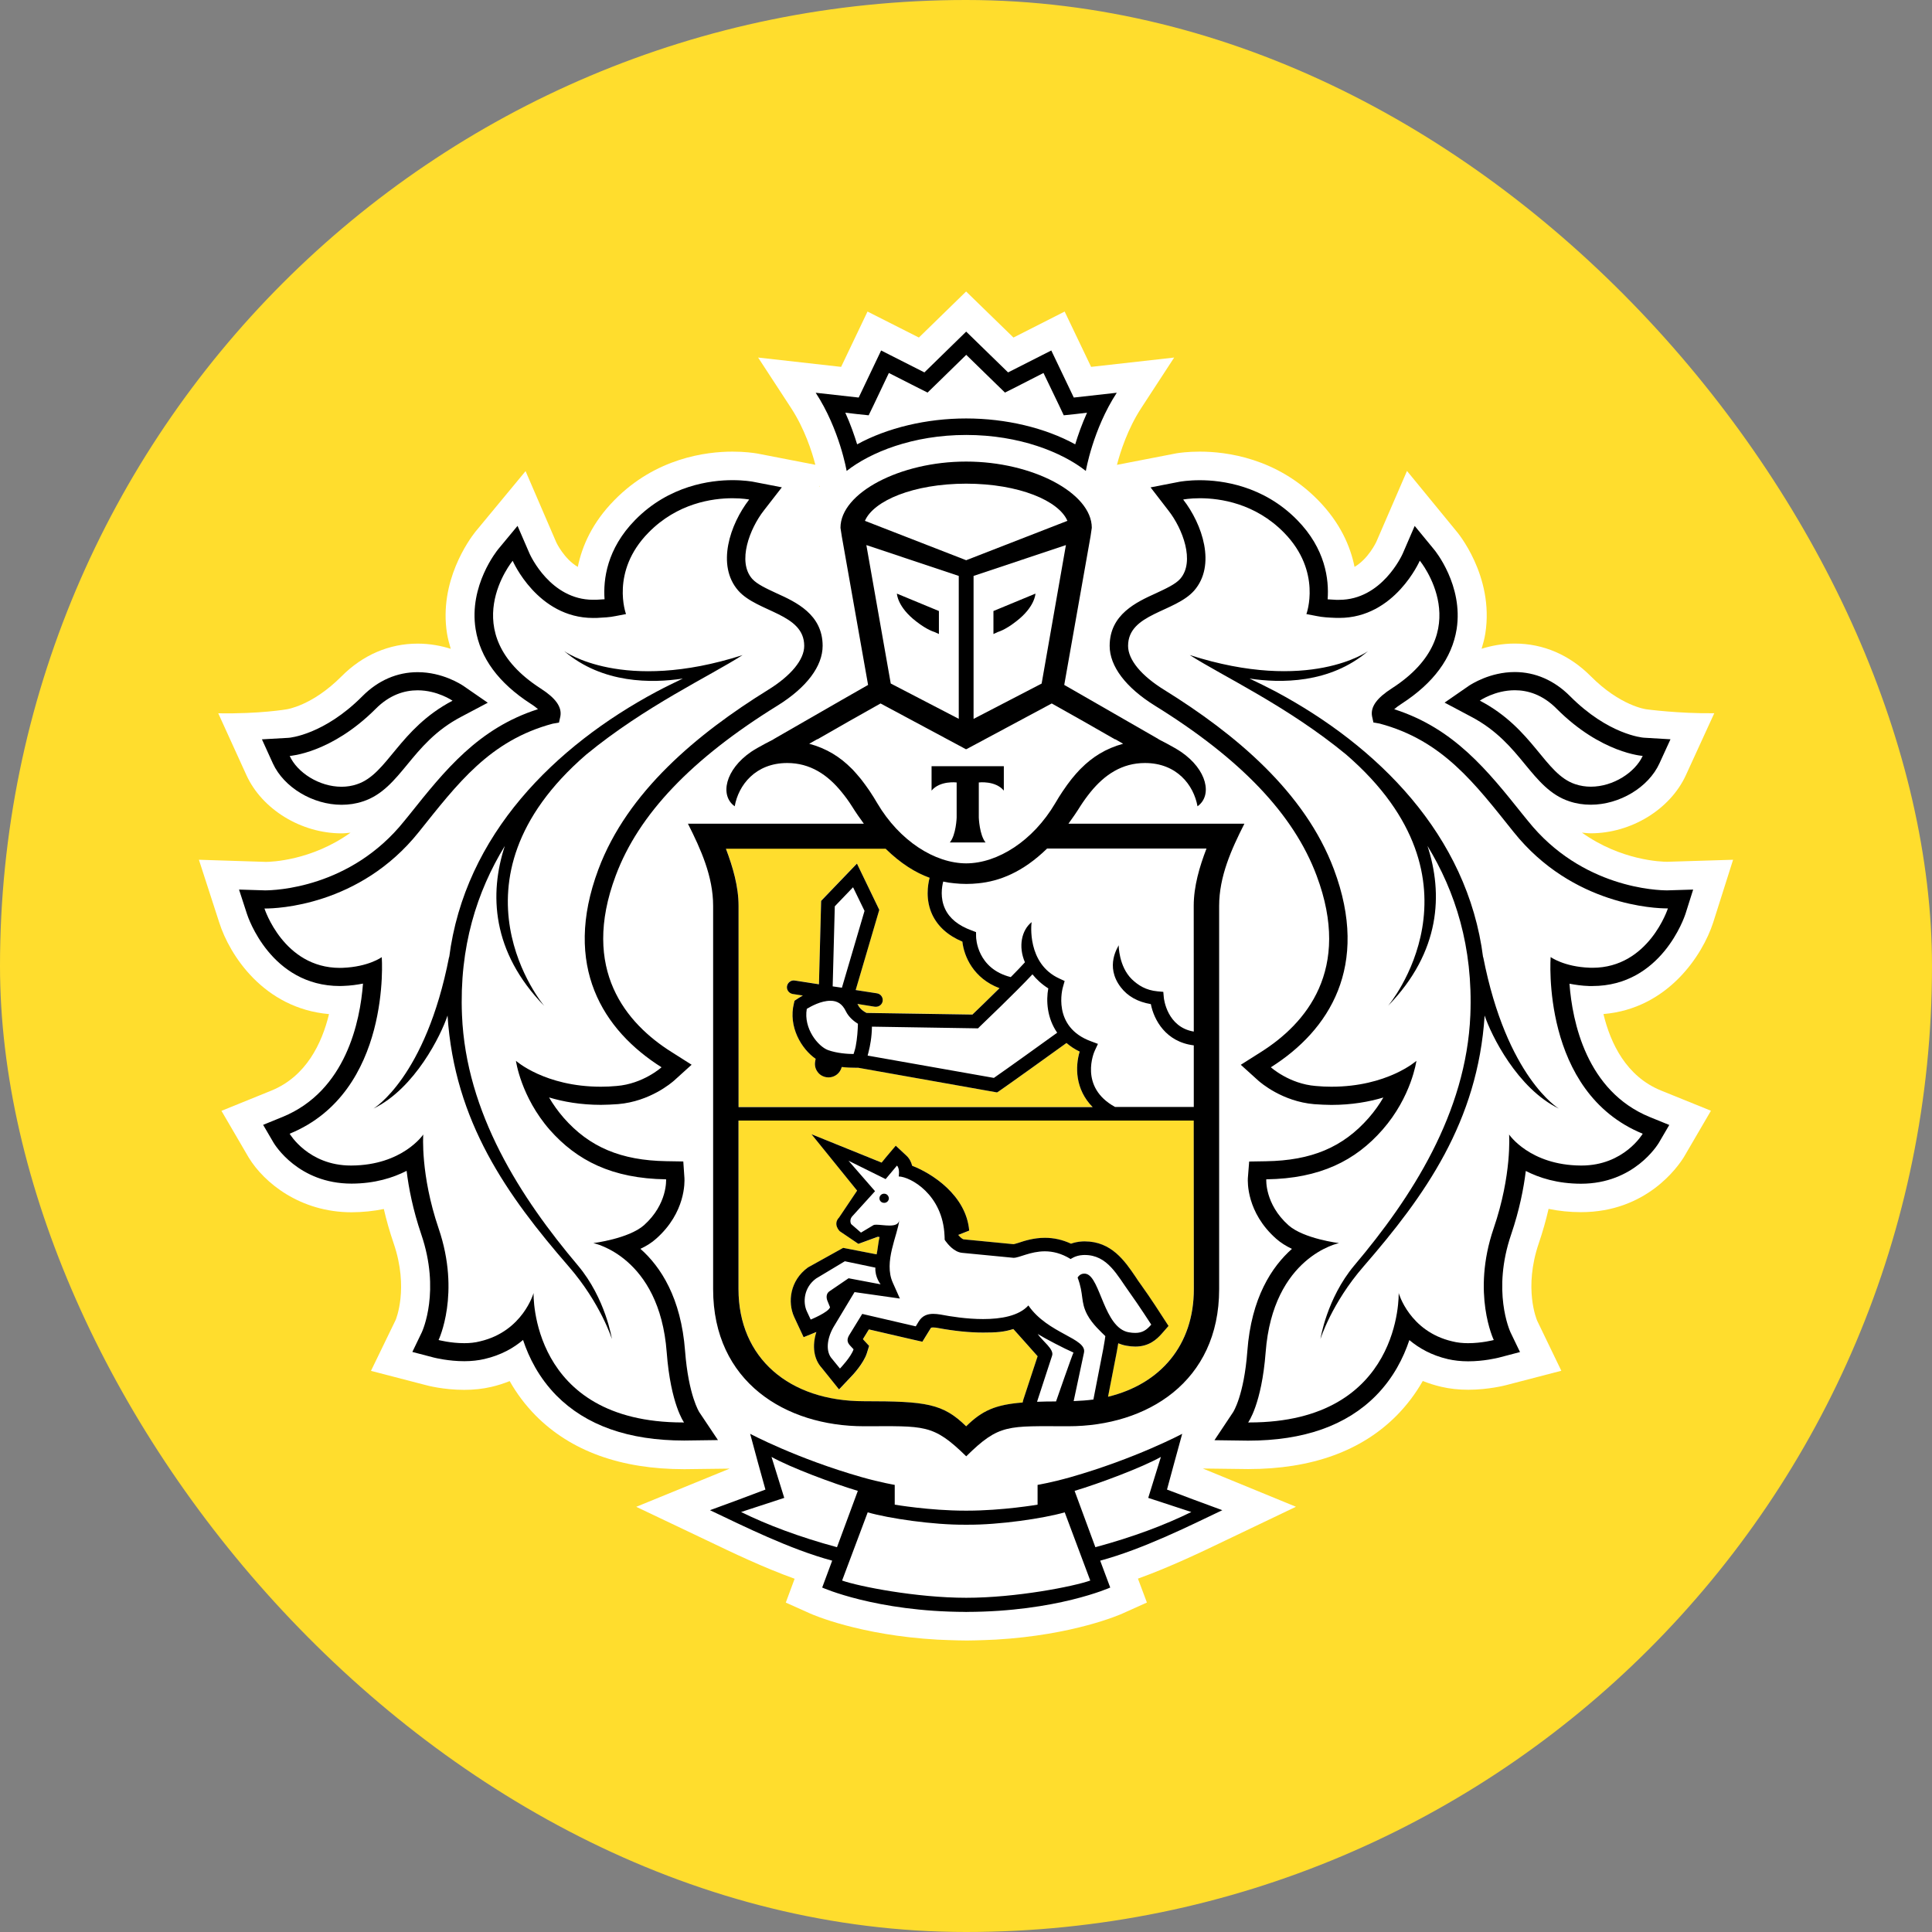 <?xml version="1.0" encoding="UTF-8"?> <svg xmlns="http://www.w3.org/2000/svg" width="397" height="397" viewBox="0 0 397 397" fill="none"><rect x="0" y="0" width="397" height="397" fill="#808080" stroke="none"/> <rect width="397" height="397" rx="198.5" fill="#FFDD2D"></rect> <path d="M352.035 189.565L356.127 176.667L342.588 177.084C341.444 177.084 333.13 176.852 325.064 171.093C325.665 171.152 326.266 171.232 326.88 171.232C335.182 171.232 343.213 166.31 346.433 159.273L352.259 146.56C344.959 146.653 338.284 145.748 338.284 145.748C338.224 145.736 332.965 145.074 326.88 138.955C322.516 134.567 317.115 132.244 311.265 132.244C308.707 132.244 306.418 132.697 304.449 133.312C304.756 132.279 305.05 131.234 305.217 130.154C307.079 118.253 299.296 109.174 299.296 109.186L289.119 96.774L282.809 111.357C282.785 111.403 281.193 114.817 278.34 116.489C277.479 112.204 275.368 107.386 270.851 102.776C262.336 94.092 251.97 92.803 246.545 92.803C244.033 92.803 242.241 93.07 241.804 93.139L229.516 95.52C230.223 92.815 231.733 88.112 234.493 83.874L241.274 73.472L224.209 75.387L218.772 64.02L208.253 69.361L198.524 59.898L188.818 69.361L178.263 64.02L172.838 75.387L155.786 73.472L162.578 83.874C165.338 88.112 166.847 92.803 167.543 95.508L155.82 93.233L155.42 93.163C154.83 93.07 153.05 92.803 150.526 92.803C145.1 92.803 134.735 94.103 126.243 102.776C121.714 107.375 119.604 112.204 118.731 116.489C115.901 114.84 114.32 111.473 114.32 111.473L107.999 96.808L97.657 109.302C96.395 110.915 90.157 119.45 91.855 130.178C92.032 131.246 92.315 132.291 92.622 133.324C90.664 132.709 88.376 132.256 85.817 132.256C79.968 132.256 74.566 134.578 70.191 138.967C64.129 145.063 58.893 145.748 58.941 145.748C58.941 145.748 53.409 146.722 44.847 146.571L50.638 159.286C53.858 166.333 61.9 171.245 70.191 171.245C70.816 171.245 71.417 171.163 72.031 171.105C63.988 176.864 55.674 177.096 54.671 177.107L40.873 176.667L45.048 189.554C47.147 196.196 54.164 207.202 67.609 208.386C66.146 214.424 62.903 221.182 55.78 224.096L45.508 228.264L51.109 237.866C54.27 243.044 61.688 249.105 72.254 249.105C74.543 249.093 76.748 248.872 78.871 248.432C79.413 250.8 80.097 253.169 80.899 255.514C84.048 264.732 81.335 271.165 81.3 271.235L76.229 281.696L87.55 284.633C87.692 284.68 91.112 285.597 95.393 285.597C97.339 285.597 99.19 285.4 100.936 284.994C102.256 284.691 103.519 284.285 104.733 283.797C106.195 286.386 107.976 288.743 110.052 290.856C117.305 298.183 127.577 301.898 140.596 301.898H140.643L149.936 301.782L130.737 309.631L145.313 316.563C150.608 319.105 156.894 322.112 163.286 324.411L161.47 329.311L166.494 331.563C166.941 331.76 176.6 336.022 192.663 336.927C192.663 336.927 196.543 337.102 198.677 337.102C200.811 337.102 204.644 336.916 204.644 336.916C220.601 335.987 230.188 331.772 230.637 331.563L235.672 329.299L233.832 324.388C240.413 322.019 246.922 318.896 251.994 316.458L266.299 309.619L247.158 301.759L256.487 301.875C269.518 301.875 279.802 298.16 287.042 290.822C289.106 288.72 290.888 286.364 292.362 283.774C293.577 284.262 294.85 284.668 296.17 284.97C297.904 285.376 299.756 285.574 301.702 285.574C305.911 285.574 309.367 284.657 309.461 284.633L320.83 281.673L315.877 271.409C315.759 271.142 313.047 264.721 316.195 255.491C316.997 253.134 317.669 250.765 318.212 248.408C320.347 248.849 322.575 249.081 324.875 249.081C338.331 249.081 344.782 239.758 346.032 237.738L351.575 228.241L341.303 224.084C334.168 221.169 330.937 214.4 329.486 208.375C342.741 207.26 349.864 196.253 352.035 189.565ZM168.439 99.955L168.298 99.99L168.416 99.839L168.439 99.955Z" fill="white"></path> <path d="M198.536 99.387C187.662 99.398 179.514 102.904 177.732 107.026L198.536 115.108L219.339 107.026C217.57 102.904 209.421 99.398 198.536 99.387Z" fill="white"></path> <path d="M198.747 313.311H198.723H198.546H198.345H198.333C191.741 313.358 182.672 312.022 178.297 310.769L173.037 324.782C176.504 326.002 188.25 328.324 198.546 328.324C208.817 328.324 220.575 325.99 224.031 324.782L218.782 310.769C214.396 312.034 205.338 313.358 198.747 313.311Z" fill="white"></path> <path d="M238.551 299.379C234.635 301.562 225.896 304.836 220.813 306.357L225.083 317.932C232.948 315.819 239.434 313.346 244.801 310.699L235.944 307.796L238.551 299.379Z" fill="white"></path> <path d="M158.533 299.379L161.151 307.796L152.283 310.699C157.637 313.346 164.158 315.819 171.989 317.932L176.258 306.357C171.198 304.836 162.448 301.55 158.533 299.379Z" fill="white"></path> <path d="M198.537 85.986C206.733 85.986 214.776 87.914 220.955 91.305C221.522 89.435 222.311 87.171 223.385 84.802L221.05 85.081L218.597 85.337L217.558 83.142L214.433 76.64L208.737 79.566L206.521 80.68L204.751 78.962L198.56 72.925L192.381 78.962L190.611 80.68L188.395 79.566L182.663 76.64L179.573 83.142L178.512 85.337L176.059 85.081L173.724 84.802C174.797 87.182 175.576 89.435 176.153 91.305C182.345 87.914 190.364 85.986 198.537 85.986Z" fill="white"></path> <path d="M323.672 161.132C324.734 161.492 325.819 161.654 326.892 161.654C331.526 161.654 336.008 158.705 337.553 155.326C337.553 155.326 329.05 154.816 319.91 145.678C316.998 142.717 313.92 141.835 311.278 141.835C307.174 141.835 304.096 143.971 304.096 143.971C315.135 149.753 317.386 159.042 323.672 161.132Z" fill="white"></path> <path d="M70.185 161.654C71.257 161.654 72.343 161.492 73.381 161.132C79.69 159.042 81.954 149.753 92.993 143.971C92.993 143.971 89.902 141.835 85.822 141.835C83.169 141.835 80.091 142.717 77.166 145.678C68.038 154.816 59.535 155.326 59.535 155.326C61.056 158.705 65.55 161.654 70.185 161.654Z" fill="white"></path> <path d="M326.671 198.878C326.86 198.889 327.025 198.889 327.225 198.889C338.794 198.889 342.722 186.686 342.722 186.686H342.497C340.375 186.686 323.168 186.199 311.01 170.977C303.002 160.969 296.445 152.168 283.484 148.708L282.211 148.487L281.927 147.21C281.574 145.259 282.93 143.437 286.008 141.463C303.886 129.934 291.751 115.234 291.751 115.234C291.751 115.234 286.645 126.996 275.218 126.996C274.946 126.996 274.651 126.984 274.368 126.984C273.071 126.915 271.821 126.868 270.559 126.602L268.448 126.195C268.448 126.195 271.703 117.475 263.849 109.464C257.928 103.415 250.723 102.394 246.56 102.394C244.46 102.394 243.128 102.66 243.128 102.66C247.079 107.745 249.933 116.175 245.369 121.376C241.43 125.846 231.807 126.067 231.807 132.731C231.807 135.553 234.484 138.851 239.295 141.811C253.766 150.786 268.13 162.687 274.097 178.64C281.562 198.541 273.154 211.742 261.148 219.312C261.148 219.312 264.91 222.725 270.371 223.155C271.479 223.26 272.564 223.306 273.579 223.306C285.1 223.306 291.056 217.988 291.056 217.988C291.056 217.988 290.076 225.337 284.074 232.165C278.543 238.469 271.278 242.174 260.204 242.336C260.204 242.336 259.851 247.398 264.757 251.775C267.893 254.539 275.147 255.444 275.147 255.444C275.147 255.444 261.573 258.149 260.075 277.888C259.261 288.58 256.49 292.296 256.49 292.296H256.738C288.237 292.296 287.423 265.697 287.423 265.697C287.423 265.697 289.616 273.568 298.403 275.623C299.463 275.902 300.596 276.007 301.681 276.007C304.512 276.007 306.964 275.356 306.964 275.356C306.964 275.356 302.365 265.801 306.929 252.437C310.715 241.349 310.101 233.129 310.101 233.129C310.101 233.129 314.347 239.445 324.867 239.503H324.972C333.735 239.503 337.555 232.966 337.555 232.966C316.552 224.386 318.628 196.683 318.628 196.683C318.628 196.683 321.353 198.68 326.671 198.878ZM320.349 227.81C311.811 223.666 306.41 212.659 305.101 208.688C303.685 230.516 292.86 245.668 280.206 260.251C273.637 267.809 271.349 275.158 271.349 275.158C271.349 275.158 272.611 266.834 278.295 260.054C290.1 246.086 301.316 228.705 302.153 208.607C302.731 194.581 299.063 183.203 293.344 173.834C296.539 183.598 296.091 195.557 285.23 206.714C285.23 206.714 306.846 181.206 276.621 155.059C264.521 145.109 251.289 138.967 244.473 134.613C269.097 142.52 281.114 133.811 281.114 133.811C273.247 140.522 263.071 140.406 256.761 139.443C258.471 140.267 260.252 141.126 262.174 142.136C282.93 153.236 301.587 171.499 304.771 196.799V196.601C309.606 221.436 320.349 227.81 320.349 227.81Z" fill="white"></path> <path d="M121.926 255.444C121.926 255.444 129.179 254.55 132.316 251.775C137.209 247.398 136.868 242.336 136.868 242.336C125.783 242.184 118.53 238.469 112.964 232.177C107.007 225.35 106.017 218 106.017 218C106.017 218 111.972 223.318 123.483 223.318C124.521 223.318 125.594 223.271 126.702 223.167C132.163 222.737 135.936 219.323 135.936 219.323C123.93 211.753 115.511 198.541 122.964 178.64C128.943 162.698 143.295 150.786 157.766 141.811C162.577 138.851 165.254 135.564 165.254 132.731C165.254 126.067 155.642 125.846 151.703 121.376C147.14 116.175 150.006 107.734 153.944 102.66C153.944 102.66 152.635 102.394 150.524 102.394C146.373 102.394 139.167 103.415 133.247 109.464C125.369 117.475 128.637 126.195 128.637 126.195L126.525 126.602C125.264 126.868 124.001 126.915 122.716 126.984C122.422 126.984 122.162 126.996 121.879 126.996C110.428 126.996 105.345 115.246 105.345 115.246C105.345 115.246 93.21 129.946 111.076 141.474C114.154 143.448 115.499 145.271 115.145 147.222L114.861 148.499L113.565 148.72C100.628 152.18 94.059 160.98 86.052 170.988C73.916 186.187 56.733 186.686 54.588 186.686H54.351C54.351 186.686 58.279 198.889 69.847 198.889C70.036 198.889 70.201 198.889 70.402 198.878C75.72 198.691 78.456 196.683 78.456 196.683C78.456 196.683 80.509 224.374 59.529 232.966C59.529 232.966 63.35 239.503 72.112 239.503H72.218C82.749 239.445 86.983 233.129 86.983 233.129C86.983 233.129 86.37 241.349 90.144 252.437C94.707 265.801 90.132 275.356 90.132 275.356C90.132 275.356 92.585 276.007 95.403 276.007C96.5 276.007 97.62 275.902 98.67 275.623C107.443 273.568 109.649 265.697 109.649 265.697C109.649 265.697 108.847 292.296 140.347 292.296H140.57C140.57 292.296 137.811 288.58 137.009 277.888C135.5 258.149 121.926 255.444 121.926 255.444ZM116.867 260.251C104.213 245.668 93.398 230.516 91.971 208.688C90.663 212.648 85.285 223.666 76.747 227.81C76.747 227.81 87.478 221.436 92.302 196.601V196.799C95.498 171.512 114.143 153.236 134.91 142.136C136.809 141.114 138.613 140.256 140.312 139.443C134.002 140.406 123.825 140.522 115.959 133.811C115.959 133.811 127.976 142.52 152.588 134.613C145.772 138.967 132.551 145.109 120.452 155.059C90.214 181.206 111.843 206.714 111.843 206.714C100.97 195.544 100.534 183.598 103.729 173.834C97.998 183.215 94.342 194.581 94.931 208.607C95.757 228.705 106.972 246.086 118.754 260.054C124.45 266.823 125.736 275.158 125.736 275.158C125.736 275.158 123.423 267.809 116.867 260.251Z" fill="white"></path> <path d="M175.247 158.195C175.766 158.741 176.273 159.334 176.757 159.925C176.875 160.065 176.98 160.192 177.098 160.355C177.547 160.947 178.007 161.574 178.443 162.212C178.537 162.34 178.632 162.491 178.738 162.642C179.269 163.432 179.764 164.245 180.259 165.081C184.799 172.801 192.076 177.411 198.527 177.422C204.989 177.411 212.242 172.801 216.807 165.081C217.314 164.221 217.821 163.385 218.351 162.607C218.433 162.491 218.517 162.387 218.587 162.271C219.035 161.609 219.507 160.959 220.003 160.332C220.108 160.192 220.202 160.076 220.297 159.96C220.804 159.345 221.323 158.741 221.854 158.183C221.948 158.091 222.018 158.009 222.101 157.94C224.412 155.606 227.172 153.829 230.78 152.843L229.177 151.926H229.083L222.69 148.269L216.122 144.564L198.574 153.969L198.527 153.934L198.491 153.969L180.931 144.564L174.375 148.256L167.971 151.914H167.9L166.272 152.831C169.893 153.818 172.641 155.571 174.964 157.905C175.07 157.998 175.141 158.102 175.247 158.195ZM191.427 157.441H198.857H206.275V162.456C204.53 160.355 201.133 160.785 201.133 160.785V168.018C201.133 168.018 201.263 171.571 202.524 173.115H198.857H195.177C196.463 171.583 196.581 168.018 196.581 168.018V160.785C196.581 160.785 193.196 160.355 191.427 162.456V157.441Z" fill="white"></path> <path d="M197.017 147.708V118.345L178.03 112.005L183.042 140.463L197.017 147.708ZM192.936 125.555V130.269L192.017 129.851C191.969 129.816 190.625 129.514 188.266 127.679C184.375 124.707 184.304 121.967 184.304 121.967L192.936 125.555Z" fill="white"></path> <path d="M214.047 140.463L219.036 112.005L200.061 118.345V147.708L214.047 140.463ZM204.141 125.555L212.773 121.979C212.773 121.979 212.703 124.719 208.799 127.691C206.453 129.526 205.096 129.827 205.049 129.862L204.129 130.28V125.555H204.141Z" fill="white"></path> <path d="M170.163 215.783C172.015 216.444 174.256 216.584 175.399 216.584C175.447 216.444 175.505 216.27 175.565 216.061C175.67 215.725 175.765 215.399 175.837 215.027C176.155 213.403 176.273 211.557 176.296 210.372C175.517 209.896 174.421 209.048 173.808 207.783C173.1 206.32 172.098 205.646 170.623 205.646C168.713 205.646 166.661 206.773 165.788 207.307C165.093 211.359 168.123 215.04 170.163 215.783Z" fill="white"></path> <path d="M212.157 200.199C208.631 203.973 201.731 210.545 201.389 210.881L200.977 211.299L179.171 210.962C179.159 213.087 178.805 214.898 178.464 216.222C178.405 216.443 178.346 216.675 178.287 216.907L204.232 221.494C206.932 219.636 214.362 214.294 217.24 212.205C215.14 209.186 214.939 205.61 215.411 203.091C214.044 202.22 212.994 201.245 212.157 200.199Z" fill="white"></path> <path d="M215.118 174.38C210.094 179.291 205.271 181.102 200.967 181.52C200.188 181.602 199.398 181.647 198.596 181.647H198.537H198.489C197.688 181.647 196.886 181.602 196.107 181.52C195.353 181.45 194.563 181.334 193.773 181.16C193.489 182.263 193.135 184.574 194.15 186.756C195.058 188.742 196.91 190.216 199.61 191.192L200.518 191.54L200.53 192.504C200.53 192.794 200.742 199.041 207.665 200.77C208.797 199.621 209.823 198.588 210.578 197.728C209.162 194.454 209.905 191.11 211.957 189.473C211.864 189.821 210.967 198.019 217.642 201.06L218.739 201.572L218.408 202.721C218.302 203.069 216.073 211 224.152 213.948L225.579 214.483L224.941 215.853C224.8 216.154 221.628 223.354 229.094 227.44H245.285V214.785C239.53 214.088 237.089 209.537 236.464 206.309C233.787 205.856 231.711 204.718 230.295 202.86C226.899 198.46 229.824 194.431 229.859 194.21C229.848 194.246 229.859 198.541 232.548 201.188C233.881 202.465 235.462 203.453 237.855 203.673L239.034 203.778L239.141 204.962C239.164 205.217 239.813 211.023 245.296 211.94L245.285 186.095C245.285 182.089 246.476 178.06 247.903 174.345H215.118V174.38Z" fill="white"></path> <path d="M171.545 186.22L171.109 202.685L173.007 202.963L177.654 187.173L175.295 182.319L171.545 186.22Z" fill="white"></path> <path d="M222.773 261.725C222.915 261.725 223.08 261.749 223.233 261.783C226.123 262.596 226.854 272.86 231.925 273.777C232.42 273.882 232.88 273.905 233.281 273.905C234.744 273.905 235.616 273.289 236.559 272.198C236.559 272.198 234.012 268.25 232.102 265.592C229.566 262.109 227.597 257.893 222.88 257.893C222.773 257.893 222.632 257.893 222.514 257.906C220.958 257.987 220.002 258.73 220.002 258.73C218.091 257.546 216.311 257.139 214.695 257.139C211.735 257.139 209.436 258.475 208.291 258.475H208.244L197.701 257.453C196.05 257.302 194.753 255.665 194.282 255.027C194.163 254.852 194.104 254.748 194.104 254.748C194.104 254.469 194.104 254.179 194.081 253.923C193.727 245.436 187.053 241.802 184.682 241.743C184.682 241.743 184.965 240.13 184.316 239.515L181.993 242.289L174.363 238.516L179.799 244.774L175.188 249.871C174.61 250.452 174.681 251.242 174.917 251.566L176.91 253.296L179.434 251.787C179.563 251.694 179.788 251.671 180.071 251.671C180.767 251.671 181.816 251.844 182.759 251.844C183.785 251.844 184.682 251.624 184.788 250.672C184.47 253.818 181.51 259.287 183.455 263.583L184.895 266.823L175.578 265.498L171.214 272.755C169.87 275.171 169.658 277.783 170.955 279.199L172.581 281.208C172.581 281.208 174.87 278.816 175.389 277.248L174.645 276.447C174.021 275.774 174.056 275.171 174.434 274.439L177.169 269.968L188.172 272.523L188.75 271.548C189.493 270.329 190.567 269.957 191.746 269.957C192.229 269.957 192.725 270.015 193.244 270.097C195.284 270.492 198.645 271.025 202.006 271.025C205.697 271.025 209.353 270.376 211.298 268.228C215.285 274.044 223.363 274.973 222.726 277.922L220.604 287.884C222.007 287.826 223.363 287.733 224.648 287.559L226.665 277.19C226.89 276.064 227.101 274.543 227.101 274.543C226.323 273.765 224.436 272.117 223.375 270.12C221.948 267.426 222.726 266.021 221.394 262.514C221.441 262.538 221.842 261.725 222.773 261.725ZM181.616 247.166C181.073 247.154 180.684 246.701 180.707 246.168C180.755 245.656 181.191 245.25 181.721 245.296C182.264 245.32 182.653 245.784 182.63 246.295C182.582 246.806 182.135 247.201 181.616 247.166Z" fill="white"></path> <path d="M166.592 271.152C166.592 271.152 170.236 269.678 170.566 268.621L170.082 267.425C169.74 266.647 169.788 265.8 170.448 265.336L174.387 262.653L180.968 263.895C180.968 263.895 179.776 262.433 179.894 260.47L173.621 259.158L167.7 262.711C165.165 264.58 164.976 267.634 165.813 269.445L166.592 271.152Z" fill="white"></path> <path d="M213.101 288.035C214.28 287.989 215.577 287.965 217.005 287.965C217.005 287.965 220.39 278.224 220.577 277.911C218.679 277.086 214.74 275.03 213.219 274.091C214.221 275.565 216.663 277.26 216.179 278.561L213.101 288.035Z" fill="white"></path> <path d="M245.318 230.262H151.763V264.907C151.763 279.073 162.177 287.944 177.543 287.944C190.386 287.944 193.769 288.43 198.546 293.098C201.837 289.871 204.561 288.663 210.151 288.21L210.28 287.676L213.228 278.701C213.064 278.504 208.241 273.105 208.241 273.105C206.33 273.732 204.726 273.837 202.026 273.837C199.254 273.837 196.129 273.523 192.744 272.896C192.402 272.815 192.084 272.792 191.765 272.792C191.352 272.792 191.317 272.826 191.211 273.024L190.621 273.975L189.548 275.717L187.532 275.265L178.557 273.186L177.33 275.184L177.519 275.392L178.616 276.577L178.133 278.121C177.472 280.141 175.325 282.498 174.677 283.149L172.436 285.517L170.396 282.974L168.863 281.082C167.247 279.305 166.87 276.577 167.778 273.721C167.754 273.743 167.718 273.755 167.684 273.755L165.148 274.789L164.004 272.35L163.202 270.621C161.823 267.578 162.329 263.132 166.045 260.449L173.274 256.432L180.149 257.768C180.314 257.117 180.562 254.795 180.762 254.203C180.633 254.192 180.503 254.157 180.373 254.157L176.411 255.608L172.589 253.007C172.589 253.007 171.092 251.59 172.448 250.174L176.151 244.66L166.775 233.071L181.186 238.901L182.142 237.728L184.087 235.44L186.293 237.507C186.918 238.099 187.272 238.83 187.449 239.562C191.423 241.083 198.534 245.577 199.159 252.879L196.931 253.762V253.82C197.438 254.412 197.862 254.656 197.991 254.679L208.276 255.678C208.535 255.631 208.865 255.515 209.231 255.41C210.505 254.981 212.427 254.366 214.703 254.366C216.555 254.366 218.346 254.783 220.068 255.573C220.705 255.341 221.484 255.167 222.381 255.109L222.875 255.097C228.383 255.097 231.118 259.149 233.313 262.377C233.678 262.934 234.043 263.468 234.421 263.99C236.343 266.661 238.855 270.574 238.961 270.737L240.093 272.479L238.701 274.069C237.629 275.288 236.025 276.716 233.265 276.716C232.699 276.716 232.074 276.658 231.402 276.53C230.813 276.426 230.282 276.251 229.763 276.042C229.68 276.577 229.574 277.215 229.468 277.76L227.663 287.026C238.454 284.414 245.306 276.391 245.306 264.92L245.318 230.262Z" fill="#FFDD2D"></path> <path d="M151.765 227.475H224.517C220.885 223.783 220.932 219.104 221.864 216.062C220.802 215.562 219.93 214.958 219.152 214.308C216.309 216.375 207.629 222.598 205.365 224.154L204.882 224.479L176.331 219.394H175.753C175.069 219.394 174.067 219.37 172.97 219.243C172.663 220.508 171.555 221.379 170.281 221.379C170.139 221.379 169.974 221.368 169.821 221.333C169.077 221.205 168.43 220.833 167.993 220.218C167.545 219.614 167.368 218.894 167.498 218.152L167.604 217.548C164.656 215.504 161.943 210.941 163.146 206.134L163.264 205.624L163.677 205.333C163.736 205.287 164.231 204.962 164.962 204.544L162.886 204.23C162.108 204.091 161.59 203.383 161.708 202.628C161.837 201.862 162.568 201.316 163.335 201.467L168.276 202.233L168.724 185.096L176.083 177.433L180.671 186.943L175.823 203.429L180.188 204.103C180.953 204.219 181.485 204.927 181.367 205.705C181.248 206.39 180.659 206.866 179.963 206.866C179.892 206.866 179.81 206.866 179.739 206.854L176.189 206.286C176.237 206.39 176.307 206.447 176.354 206.563C176.732 207.33 177.569 207.888 178.064 208.12L199.835 208.456C200.754 207.574 203.043 205.368 205.389 203.034C200.035 201.037 198.089 196.486 197.759 193.467C194.764 192.213 192.7 190.333 191.556 187.882C190.164 184.853 190.659 181.822 191.025 180.347C188.124 179.302 185.07 177.399 181.956 174.356H149.171C150.575 178.071 151.765 182.101 151.765 186.106V227.475Z" fill="#FFDD2D"></path> <path d="M181.731 245.296C181.2 245.249 180.753 245.655 180.717 246.166C180.681 246.7 181.083 247.152 181.625 247.164C182.143 247.211 182.604 246.816 182.651 246.294C182.651 245.783 182.274 245.307 181.731 245.296Z" fill="black"></path> <path d="M245.191 308.12L239.802 306.087L241.288 300.607L242.927 294.628C242.927 294.628 233.374 299.726 219.919 303.557C216.098 304.637 213.208 305.124 213.208 305.124V309.187C213.208 309.187 206.015 310.419 198.738 310.419H198.655H198.549H198.408H198.325C191.049 310.419 183.855 309.187 183.855 309.187V305.124C183.855 305.124 180.953 304.637 177.145 303.557C163.688 299.726 154.148 294.628 154.148 294.628L155.763 300.607L157.285 306.087L151.884 308.12L145.893 310.325C152.768 313.588 162.285 318.349 171.001 320.694L168.949 326.22C168.949 326.22 179.999 331.178 198.408 331.225V331.237H198.467H198.549H198.621H198.667V331.225C217.1 331.178 228.138 326.22 228.138 326.22L226.074 320.694C234.789 318.349 244.331 313.588 251.17 310.325L245.191 308.12ZM152.285 310.697L161.153 307.795L158.535 299.377C162.438 301.56 171.201 304.834 176.272 306.355L171.991 317.93C164.16 315.806 157.639 313.333 152.285 310.697ZM198.549 328.322C188.254 328.322 176.496 325.988 173.041 324.781L178.3 310.767C182.664 312.021 191.745 313.356 198.337 313.309H198.349H198.549H198.726H198.75C205.343 313.356 214.399 312.021 218.787 310.767L224.034 324.781C220.579 326 208.833 328.322 198.549 328.322ZM225.084 317.93L220.815 306.355C225.897 304.834 234.636 301.56 238.552 299.377L235.946 307.795L244.802 310.697C239.436 313.333 232.949 315.806 225.084 317.93Z" fill="black"></path> <path d="M198.537 89.377C209.505 89.377 218.278 92.954 223.126 96.774C223.126 96.774 224.564 88.239 229.482 80.705L220.649 81.691L216.026 72.02L207.146 76.525L198.537 68.142L189.951 76.525L181.06 72.02L176.449 81.691L167.615 80.705C172.533 88.239 173.972 96.774 173.972 96.774C178.83 92.954 187.581 89.377 198.537 89.377ZM176.047 85.081L178.5 85.337L179.562 83.143L182.651 76.641L188.383 79.555L190.6 80.669L192.369 78.951L198.549 72.914L204.74 78.951L206.509 80.669L208.726 79.555L214.423 76.641L217.548 83.143L218.585 85.337L221.038 85.081L223.373 84.803C222.3 87.183 221.51 89.435 220.943 91.305C214.764 87.915 206.721 85.987 198.525 85.987C190.365 85.987 182.333 87.915 176.13 91.305C175.553 89.435 174.774 87.171 173.7 84.803L176.047 85.081Z" fill="black"></path> <path d="M327.211 202.615C341.399 202.615 346.139 188.404 346.34 187.8L347.92 182.796L342.601 182.958H342.578C340.703 182.958 325.053 182.552 313.956 168.666L312.906 167.377C305.654 158.298 298.779 149.671 286.49 145.735C286.844 145.422 287.351 145.027 288.047 144.585C294.568 140.359 298.365 135.227 299.321 129.271C300.712 120.308 294.91 113.167 294.651 112.877L290.7 108.07L288.236 113.771C288.071 114.131 283.919 123.257 275.192 123.257H274.543C273.942 123.222 273.376 123.199 272.81 123.152C273.117 119.077 272.361 112.772 266.56 106.862C259.589 99.745 251.028 98.677 246.547 98.677C244.152 98.677 242.561 98.967 242.395 98.991L236.428 100.151L240.108 104.924C242.997 108.604 245.615 115.397 242.513 118.949C241.522 120.075 239.483 120.993 237.525 121.91C233.503 123.732 228.02 126.263 228.02 132.719C228.02 136.899 231.31 141.265 237.277 144.98C254.944 155.917 265.84 167.33 270.546 179.928C277.822 199.306 268.328 210.359 259.106 216.177L254.966 218.8L258.587 222.074C259.071 222.493 263.505 226.335 270.05 226.893C271.288 226.974 272.479 227.044 273.588 227.044C277.786 227.044 281.36 226.394 284.261 225.522C283.459 226.904 282.48 228.309 281.242 229.726C275.971 235.74 269.484 238.48 260.156 238.62L256.688 238.678L256.417 242.103C256.382 242.787 256.123 249.139 262.231 254.538C263.163 255.373 264.295 256.059 265.474 256.628C261.335 260.297 257.124 266.682 256.312 277.631C255.627 286.769 253.41 290.148 253.387 290.182L249.554 295.941L256.477 296.034C267.916 296.034 276.678 292.923 282.751 286.769C286.336 283.123 288.389 279.013 289.604 275.368C291.597 277.039 294.168 278.502 297.516 279.28C298.79 279.57 300.182 279.732 301.68 279.732C304.911 279.732 307.612 279.059 307.918 278.99L312.34 277.828L310.383 273.764C310.241 273.44 306.55 265.289 310.524 253.655C312.234 248.628 313.107 244.123 313.531 240.617C316.315 242.044 320.042 243.229 324.865 243.24C335.808 243.24 340.632 235.194 340.856 234.858L343.014 231.165L339.017 229.54C325.973 224.211 323.084 209.894 322.506 202.139C323.685 202.36 325.03 202.569 326.551 202.615H327.211ZM337.554 232.965C337.554 232.965 333.733 239.502 324.971 239.502H324.865C314.345 239.444 310.1 233.128 310.1 233.128C310.1 233.128 310.713 241.348 306.916 252.436C302.352 265.8 306.951 275.356 306.951 275.356C306.951 275.356 304.498 276.006 301.668 276.006C300.583 276.006 299.451 275.901 298.389 275.622C289.604 273.567 287.41 265.695 287.41 265.695C287.41 265.695 288.223 292.295 256.724 292.295H256.477C256.477 292.295 259.248 288.58 260.073 277.886C261.571 258.149 275.145 255.444 275.145 255.444C275.145 255.444 267.903 254.55 264.767 251.775C259.861 247.397 260.203 242.335 260.203 242.335C271.288 242.184 278.541 238.469 284.072 232.164C290.064 225.337 291.054 217.988 291.054 217.988C291.054 217.988 285.098 223.305 273.577 223.305C272.563 223.305 271.477 223.259 270.368 223.154C264.92 222.725 261.146 219.311 261.146 219.311C273.14 211.741 281.56 198.528 274.096 178.627C268.116 162.686 253.752 150.774 239.294 141.799C234.482 138.838 231.805 135.553 231.805 132.719C231.805 126.055 241.429 125.846 245.379 121.364C249.931 116.162 247.077 107.722 243.127 102.648C243.127 102.648 244.459 102.381 246.558 102.381C250.721 102.381 257.927 103.414 263.847 109.451C271.713 117.463 268.446 126.183 268.446 126.183L270.557 126.589C271.819 126.856 273.07 126.903 274.367 126.96C274.649 126.96 274.933 126.972 275.215 126.972C286.643 126.972 291.75 115.21 291.75 115.21C291.75 115.21 303.897 129.921 286.018 141.439C282.94 143.412 281.584 145.235 281.938 147.186L282.221 148.463L283.494 148.684C296.455 152.144 303.012 160.945 311.019 170.953C323.178 186.175 340.385 186.663 342.507 186.663H342.732C342.732 186.663 338.804 198.865 327.235 198.865C327.046 198.865 326.881 198.865 326.681 198.854C321.362 198.667 318.638 196.659 318.638 196.659C318.638 196.659 316.551 224.373 337.554 232.965Z" fill="black"></path> <path d="M302.292 147.269C307.587 150.043 310.665 153.759 313.366 157.056C316.019 160.272 318.543 163.372 322.481 164.661C323.885 165.137 325.37 165.358 326.88 165.358C332.8 165.358 338.745 161.793 340.996 156.859L343.261 151.913L337.778 151.587C337.518 151.576 330.466 150.949 322.612 143.042C319.38 139.803 315.476 138.096 311.266 138.096C306.125 138.096 302.315 140.627 301.891 140.883L296.843 144.378L302.292 147.269ZM311.278 141.835C313.919 141.835 316.998 142.717 319.911 145.678C329.05 154.816 337.553 155.326 337.553 155.326C336.008 158.693 331.527 161.654 326.892 161.654C325.819 161.654 324.746 161.492 323.672 161.132C317.387 159.042 315.134 149.753 304.084 143.971C304.084 143.971 307.175 141.835 311.278 141.835Z" fill="black"></path> <path d="M304.767 196.602V196.789C301.583 171.501 282.926 153.237 262.17 142.126C260.248 141.115 258.479 140.257 256.757 139.432C263.078 140.396 273.255 140.512 281.109 133.801C281.109 133.801 269.092 142.509 244.468 134.602C251.285 138.956 264.529 145.099 276.616 155.048C306.843 181.195 285.214 206.703 285.214 206.703C296.075 195.547 296.523 183.588 293.328 173.823C299.047 183.193 302.703 194.571 302.136 208.597C301.3 228.694 290.084 246.076 278.279 260.043C272.607 266.824 271.334 275.148 271.334 275.148C271.334 275.148 273.621 267.799 280.19 260.24C292.844 245.658 303.658 230.505 305.073 208.677C306.382 212.637 311.772 223.656 320.322 227.8C320.345 227.812 309.602 221.438 304.767 196.602Z" fill="black"></path> <path d="M143.686 290.17C143.674 290.135 141.481 286.756 140.774 277.618C139.949 266.67 135.749 260.284 131.598 256.615C132.802 256.058 133.91 255.373 134.842 254.526C140.939 249.126 140.679 242.776 140.643 242.091L140.408 238.666L136.917 238.607C127.613 238.456 121.114 235.716 115.843 229.713C114.616 228.297 113.626 226.892 112.824 225.511C115.724 226.381 119.274 227.032 123.484 227.032C124.617 227.032 125.785 226.961 127.023 226.88C133.568 226.323 138.002 222.491 138.497 222.062L142.117 218.788L137.978 216.164C128.721 210.336 119.263 199.282 126.527 179.916C131.232 167.318 142.117 155.905 159.807 144.968C165.775 141.252 169.041 136.887 169.041 132.707C169.041 126.252 163.569 123.709 159.548 121.897C157.59 120.98 155.55 120.063 154.56 118.937C151.446 115.396 154.076 108.592 156.954 104.911L160.657 100.139L154.666 98.978C154.489 98.955 152.92 98.665 150.515 98.665C146.033 98.665 137.495 99.733 130.513 106.85C124.699 112.772 123.933 119.076 124.228 123.14C123.662 123.186 123.096 123.21 122.506 123.244H121.869C113.119 123.244 108.98 114.119 108.815 113.758L106.349 108.058L102.363 112.864C102.139 113.155 96.314 120.307 97.729 129.259C98.672 135.215 102.469 140.346 108.991 144.573C109.698 145.014 110.194 145.409 110.548 145.723C98.271 149.658 91.407 158.297 84.154 167.376L83.105 168.665C72.02 182.551 56.334 182.958 54.459 182.958L49.118 182.795L50.745 187.799C50.933 188.403 55.662 202.614 69.861 202.614L70.545 202.592C72.043 202.545 73.388 202.347 74.591 202.115C74 209.859 71.111 224.175 58.056 229.516L54.07 231.142L56.229 234.834C56.441 235.171 61.276 243.217 72.243 243.217C77.031 243.205 80.758 242.02 83.553 240.593C83.978 244.099 84.85 248.604 86.561 253.631C90.535 265.265 86.832 273.416 86.69 273.741L84.732 277.805L89.167 278.966C89.461 279.035 92.186 279.708 95.405 279.708C96.915 279.708 98.307 279.546 99.557 279.256C102.918 278.478 105.512 277.016 107.481 275.343C108.684 278.988 110.748 283.099 114.322 286.745C120.406 292.898 129.157 296.01 140.596 296.01L147.531 295.917L143.686 290.17ZM140.337 292.295C108.837 292.295 109.64 265.695 109.64 265.695C109.64 265.695 107.447 273.567 98.66 275.622C97.611 275.9 96.49 276.005 95.393 276.005C92.563 276.005 90.122 275.355 90.122 275.355C90.122 275.355 94.698 265.799 90.133 252.436C86.36 241.347 86.974 233.127 86.974 233.127C86.974 233.127 82.739 239.444 72.209 239.501H72.102C63.34 239.501 59.519 232.965 59.519 232.965C80.51 224.384 78.447 196.682 78.447 196.682C78.447 196.682 75.723 198.679 70.392 198.876C70.203 198.888 70.027 198.888 69.838 198.888C58.257 198.888 54.342 186.685 54.342 186.685H54.577C56.712 186.685 73.895 186.197 86.053 170.976C94.061 160.967 100.629 152.178 113.566 148.707L114.863 148.486L115.147 147.209C115.501 145.258 114.156 143.435 111.079 141.461C93.2 129.932 105.347 115.233 105.347 115.233C105.347 115.233 110.43 126.983 121.881 126.983C122.164 126.983 122.424 126.971 122.718 126.971C124.003 126.901 125.277 126.855 126.527 126.588L128.638 126.182C128.638 126.182 125.371 117.462 133.249 109.451C139.17 103.402 146.375 102.381 150.526 102.381C152.637 102.381 153.946 102.647 153.946 102.647C150.008 107.732 147.154 116.162 151.705 121.364C155.644 125.834 165.256 126.054 165.256 132.719C165.256 135.54 162.579 138.838 157.768 141.798C143.297 150.773 128.933 162.685 122.966 178.627C115.513 198.528 123.921 211.728 135.938 219.311C135.938 219.311 132.164 222.724 126.704 223.154C125.596 223.258 124.523 223.305 123.484 223.305C111.974 223.305 106.019 217.986 106.019 217.986C106.019 217.986 107.009 225.337 112.965 232.164C118.532 238.468 125.785 242.183 136.87 242.335C136.87 242.335 137.224 247.397 132.318 251.773C129.17 254.537 121.928 255.442 121.928 255.442C121.928 255.442 135.514 258.148 137 277.886C137.813 288.579 140.561 292.295 140.561 292.295H140.337Z" fill="black"></path> <path d="M70.181 165.371C71.703 165.371 73.189 165.15 74.591 164.674C78.554 163.385 81.066 160.285 83.719 157.069C86.432 153.772 89.487 150.056 94.781 147.282L100.23 144.402L95.171 140.907C94.746 140.64 90.949 138.121 85.819 138.121C81.597 138.121 77.682 139.816 74.462 143.066C66.608 150.962 59.567 151.6 59.308 151.612L53.824 151.925L56.077 156.883C58.34 161.794 64.273 165.371 70.181 165.371ZM77.162 145.691C80.087 142.73 83.165 141.848 85.819 141.848C89.899 141.848 92.989 143.983 92.989 143.983C81.951 149.777 79.686 159.055 73.377 161.145C72.339 161.504 71.254 161.667 70.181 161.667C65.546 161.667 61.065 158.718 59.532 155.339C59.532 155.328 68.023 154.816 77.162 145.691Z" fill="black"></path> <path d="M94.934 208.608C94.345 194.582 98.001 183.204 103.732 173.834C100.536 183.599 100.972 195.558 111.846 206.716C111.846 206.716 90.217 181.207 120.454 155.06C132.555 145.11 145.786 138.967 152.591 134.613C127.979 142.52 115.961 133.812 115.961 133.812C123.815 140.524 133.993 140.408 140.315 139.433C138.605 140.256 136.812 141.116 134.912 142.126C114.134 153.237 95.488 171.501 92.292 196.788V196.591C87.469 221.427 76.737 227.801 76.737 227.801C85.276 223.655 90.654 212.648 91.963 208.678C93.39 230.506 104.203 245.658 116.858 260.241C123.426 267.799 125.738 275.149 125.738 275.149C125.738 275.149 124.453 266.823 118.757 260.043C106.975 246.099 95.76 228.706 94.934 208.608Z" fill="black"></path> <path d="M191.425 157.44V162.456C193.183 160.355 196.579 160.785 196.579 160.785V168.018C196.579 168.018 196.461 171.571 195.176 173.115H198.855H202.523C201.261 171.582 201.131 168.018 201.131 168.018V160.785C201.131 160.785 204.527 160.355 206.273 162.456V157.44H198.855H191.425Z" fill="black"></path> <path d="M188.264 127.693C190.611 129.528 191.967 129.829 192.015 129.865L192.934 130.282V125.556L184.302 121.98C184.302 121.992 184.384 124.72 188.264 127.693Z" fill="black"></path> <path d="M208.797 127.693C212.701 124.72 212.771 121.98 212.771 121.98L204.139 125.556V130.282L205.047 129.865C205.106 129.829 206.45 129.528 208.797 127.693Z" fill="black"></path> <path d="M224.349 108.454C224.349 101.29 212.096 94.847 198.569 94.847H198.557H198.522H198.487C184.96 94.847 172.707 101.29 172.707 108.454L172.978 110.219L178.379 140.743L172.955 143.843L158.921 151.913H158.968C158.968 151.913 155.808 153.503 154.345 154.49C149.003 158.148 147.871 163.477 150.972 165.683C151.739 161.34 155.23 156.789 161.763 156.789C166.469 156.789 170.053 159.181 172.955 162.769C173.698 163.674 174.405 164.638 175.066 165.683C175.879 166.994 176.693 168.145 177.507 169.259H141.361C144.015 174.519 146.538 180.092 146.538 186.141V264.907C146.538 283.972 161.433 293.074 177.542 293.074C189.996 293.074 191.671 292.517 198.546 299.251C205.386 292.505 207.061 293.074 219.526 293.074C235.647 293.074 250.518 283.972 250.518 264.907V186.141C250.518 180.092 253.042 174.519 255.707 169.259H219.549C220.351 168.156 221.165 166.994 221.978 165.683C222.651 164.638 223.346 163.674 224.078 162.769C227.002 159.17 230.576 156.789 235.281 156.789C241.814 156.789 245.294 161.329 246.072 165.683C249.174 163.477 248.053 158.148 242.675 154.49C241.237 153.503 238.076 151.913 238.076 151.913H238.124L224.09 143.843L218.688 140.743L224.09 110.219L224.349 108.454ZM178.025 112.007L197.013 118.346V147.71L183.038 140.453L178.025 112.007ZM181.953 174.379C185.067 177.432 188.121 179.325 191.022 180.37C190.644 181.845 190.15 184.887 191.553 187.917C192.696 190.355 194.772 192.236 197.755 193.49C198.086 196.509 200.02 201.049 205.386 203.058C203.039 205.391 200.751 207.585 199.819 208.479L178.061 208.143C177.566 207.898 176.728 207.353 176.352 206.575C176.304 206.471 176.233 206.413 176.198 206.296L179.747 206.865C179.83 206.877 179.9 206.877 179.972 206.877C180.656 206.877 181.257 206.413 181.375 205.716C181.493 204.938 180.962 204.23 180.196 204.113L175.832 203.44L180.679 186.964L176.092 177.456L168.733 185.119L168.284 202.256L163.344 201.49C162.577 201.339 161.846 201.896 161.716 202.651C161.598 203.406 162.117 204.113 162.895 204.253L164.971 204.566C164.228 204.985 163.745 205.309 163.685 205.356L163.26 205.646L163.143 206.158C161.94 210.964 164.664 215.527 167.601 217.571L167.495 218.174C167.377 218.918 167.542 219.637 167.99 220.241C168.414 220.857 169.075 221.228 169.806 221.355C169.96 221.379 170.124 221.39 170.266 221.39C171.539 221.39 172.649 220.519 172.967 219.255C174.063 219.382 175.066 219.405 175.75 219.405H176.328L204.879 224.479L205.362 224.166C207.638 222.598 216.306 216.375 219.148 214.319C219.927 214.982 220.799 215.586 221.861 216.084C220.941 219.126 220.882 223.805 224.526 227.498H151.763V186.152C151.763 182.147 150.572 178.118 149.168 174.402H181.953V174.379ZM217.238 212.207C214.349 214.297 206.919 219.637 204.23 221.495L178.285 216.909C178.345 216.677 178.403 216.456 178.462 216.224C178.804 214.9 179.146 213.088 179.17 210.964L200.975 211.313L201.388 210.894C201.718 210.569 208.629 203.997 212.155 200.212C212.992 201.246 214.042 202.233 215.41 203.103C214.938 205.612 215.139 209.187 217.238 212.207ZM173.804 207.782C174.417 209.048 175.525 209.896 176.292 210.372C176.268 211.556 176.151 213.402 175.832 215.028C175.761 215.388 175.667 215.724 175.561 216.061C175.502 216.271 175.443 216.444 175.396 216.584C174.252 216.584 171.999 216.444 170.16 215.783C168.12 215.039 165.077 211.359 165.784 207.307C166.669 206.772 168.709 205.646 170.62 205.646C172.094 205.635 173.096 206.32 173.804 207.782ZM171.103 202.686L171.539 186.233L175.29 182.321L177.649 187.174L173.002 202.964L171.103 202.686ZM217.002 287.977C215.587 287.977 214.278 288 213.098 288.047L216.188 278.584C216.672 277.272 214.23 275.589 213.228 274.114C214.749 275.055 218.688 277.11 220.588 277.934C220.387 278.236 217.002 287.977 217.002 287.977ZM226.696 277.226L224.679 287.583C223.394 287.757 222.026 287.849 220.623 287.907L222.745 277.946C223.382 274.984 215.304 274.067 211.318 268.251C209.372 270.41 205.704 271.049 202.025 271.049C198.664 271.049 195.303 270.515 193.262 270.12C192.744 270.039 192.248 269.981 191.765 269.981C190.586 269.981 189.512 270.341 188.769 271.571L188.179 272.547L177.177 269.993L174.441 274.451C174.052 275.171 174.028 275.787 174.653 276.459L175.396 277.261C174.889 278.84 172.601 281.22 172.601 281.22L170.962 279.211C169.664 277.783 169.877 275.183 171.233 272.767L175.596 265.51L184.913 266.834L183.463 263.583C181.517 259.287 184.477 253.819 184.795 250.672C184.689 251.624 183.804 251.833 182.767 251.833C181.823 251.833 180.774 251.659 180.078 251.659C179.807 251.659 179.571 251.682 179.441 251.775L176.917 253.285L174.924 251.554C174.688 251.218 174.606 250.44 175.195 249.859L179.807 244.774L174.359 238.516L181.988 242.29L184.311 239.515C184.949 240.13 184.677 241.744 184.677 241.744C187.06 241.802 193.734 245.436 194.088 253.912C194.112 254.167 194.112 254.458 194.112 254.735C194.112 254.735 194.171 254.84 194.289 255.014C194.76 255.654 196.057 257.29 197.708 257.441L208.252 258.463H208.298C209.455 258.463 211.754 257.128 214.702 257.128C216.306 257.128 218.099 257.534 220.009 258.718C220.009 258.718 220.964 257.975 222.521 257.894C222.639 257.882 222.769 257.882 222.887 257.882C227.616 257.882 229.574 262.086 232.109 265.58C234.02 268.239 236.567 272.187 236.567 272.187C235.623 273.29 234.75 273.894 233.288 273.894C232.888 273.894 232.427 273.858 231.932 273.766C226.861 272.848 226.13 262.585 223.241 261.772C223.088 261.726 222.923 261.714 222.781 261.714C221.849 261.714 221.437 262.527 221.437 262.527C222.757 266.021 221.991 267.438 223.406 270.132C224.467 272.129 226.354 273.778 227.132 274.555C227.132 274.579 226.92 276.088 226.696 277.226ZM170.077 267.426L170.561 268.623C170.242 269.667 166.587 271.153 166.587 271.153L165.796 269.458C164.959 267.647 165.136 264.593 167.683 262.724L173.603 259.171L179.878 260.483C179.759 262.445 180.95 263.908 180.95 263.908L174.37 262.666L170.431 265.348C169.771 265.801 169.724 266.649 170.077 267.426ZM227.687 287.014L229.491 277.748C229.585 277.203 229.703 276.564 229.786 276.03C230.293 276.239 230.836 276.413 231.425 276.518C232.097 276.645 232.722 276.703 233.288 276.703C236.048 276.703 237.652 275.275 238.725 274.056L240.117 272.465L238.984 270.724C238.878 270.55 236.378 266.649 234.444 263.978C234.067 263.456 233.7 262.933 233.336 262.364C231.142 259.136 228.394 255.085 222.887 255.085L222.392 255.096C221.483 255.154 220.705 255.328 220.08 255.56C218.346 254.759 216.566 254.353 214.714 254.353C212.438 254.353 210.516 254.969 209.242 255.398C208.876 255.502 208.547 255.618 208.287 255.665L197.991 254.666C197.862 254.644 197.437 254.4 196.93 253.796V253.749L199.159 252.867C198.534 245.564 191.411 241.07 187.437 239.549C187.26 238.818 186.906 238.086 186.281 237.494L184.064 235.428L182.118 237.727L181.163 238.9L166.752 233.07L176.127 244.658L172.424 250.173C171.068 251.59 172.566 253.006 172.566 253.006L176.386 255.595L180.349 254.144C180.49 254.144 180.609 254.179 180.738 254.19C180.55 254.782 180.302 257.104 180.137 257.755L173.261 256.419L166.032 260.437C162.317 263.119 161.81 267.566 163.19 270.608L163.992 272.337L165.136 274.776L167.66 273.742C167.695 273.731 167.731 273.719 167.753 273.697C166.846 276.552 167.212 279.269 168.839 281.058L170.372 282.962L172.412 285.504L174.653 283.135C175.314 282.485 177.448 280.129 178.109 278.108L178.592 276.563L177.495 275.379L177.318 275.171L178.545 273.173L187.519 275.252L189.536 275.705L190.609 273.963L191.199 273.011C191.305 272.814 191.34 272.778 191.753 272.778C192.071 272.778 192.39 272.814 192.732 272.884C196.116 273.51 199.241 273.824 202.013 273.824C204.702 273.824 206.305 273.719 208.228 273.093C208.228 273.093 213.051 278.48 213.216 278.689L210.268 287.652L210.138 288.198C204.548 288.638 201.825 289.847 198.534 293.086C193.758 288.418 190.373 287.931 177.531 287.931C162.164 287.931 151.751 279.061 151.751 264.895V230.261H245.294L245.318 264.895C245.329 276.39 238.477 284.401 227.687 287.014ZM247.912 174.379C246.485 178.094 245.294 182.124 245.294 186.129L245.306 211.974C239.822 211.069 239.173 205.251 239.149 204.996L239.043 203.812L237.864 203.707C235.482 203.487 233.902 202.488 232.569 201.211C229.88 198.564 229.868 194.268 229.88 194.233C229.845 194.454 226.92 198.482 230.317 202.883C231.743 204.741 233.807 205.879 236.484 206.332C237.109 209.559 239.55 214.11 245.306 214.807V227.463H229.125C221.66 223.376 224.821 216.177 224.974 215.876L225.611 214.505L224.184 213.971C216.106 211.022 218.323 203.08 218.441 202.744L218.771 201.582L217.674 201.072C210.999 198.029 211.908 189.821 211.99 189.485C209.938 191.121 209.195 194.465 210.61 197.74C209.843 198.599 208.818 199.644 207.697 200.781C200.786 199.052 200.575 192.794 200.575 192.504L200.562 191.539L199.654 191.191C196.954 190.204 195.102 188.73 194.194 186.744C193.168 184.55 193.533 182.251 193.817 181.148C194.607 181.322 195.397 181.45 196.152 181.508C196.93 181.589 197.732 181.636 198.534 181.636H198.581H198.64C199.442 181.636 200.233 181.589 201.011 181.508C205.315 181.09 210.138 179.267 215.162 174.367H247.912V174.379ZM222.698 148.255L229.09 151.913H229.184L230.788 152.83C227.18 153.817 224.42 155.593 222.109 157.927C222.026 157.997 221.944 158.09 221.861 158.171C221.33 158.728 220.799 159.332 220.304 159.947C220.21 160.064 220.115 160.191 220.009 160.319C219.514 160.945 219.055 161.585 218.606 162.258C218.535 162.374 218.452 162.49 218.37 162.594C217.839 163.372 217.333 164.208 216.825 165.067C212.273 172.788 205.008 177.398 198.546 177.41C192.095 177.398 184.831 172.788 180.278 165.067C179.783 164.231 179.288 163.419 178.757 162.629C178.651 162.478 178.556 162.327 178.462 162.199C178.014 161.561 177.566 160.934 177.106 160.343C176.988 160.18 176.882 160.051 176.764 159.912C176.268 159.32 175.761 158.728 175.254 158.182C175.149 158.101 175.078 157.997 174.971 157.904C172.649 155.57 169.9 153.805 166.28 152.83L167.907 151.913H167.978L174.37 148.255L180.939 144.552L198.487 153.956L198.522 153.921L198.569 153.956L216.117 144.552L222.698 148.255ZM214.042 140.464L200.055 147.721V118.346L219.031 112.007L214.042 140.464ZM198.534 115.119L177.731 107.026C179.5 102.905 187.661 99.397 198.534 99.386C209.419 99.397 217.58 102.905 219.337 107.026L198.534 115.119Z" fill="black"></path> </svg> 